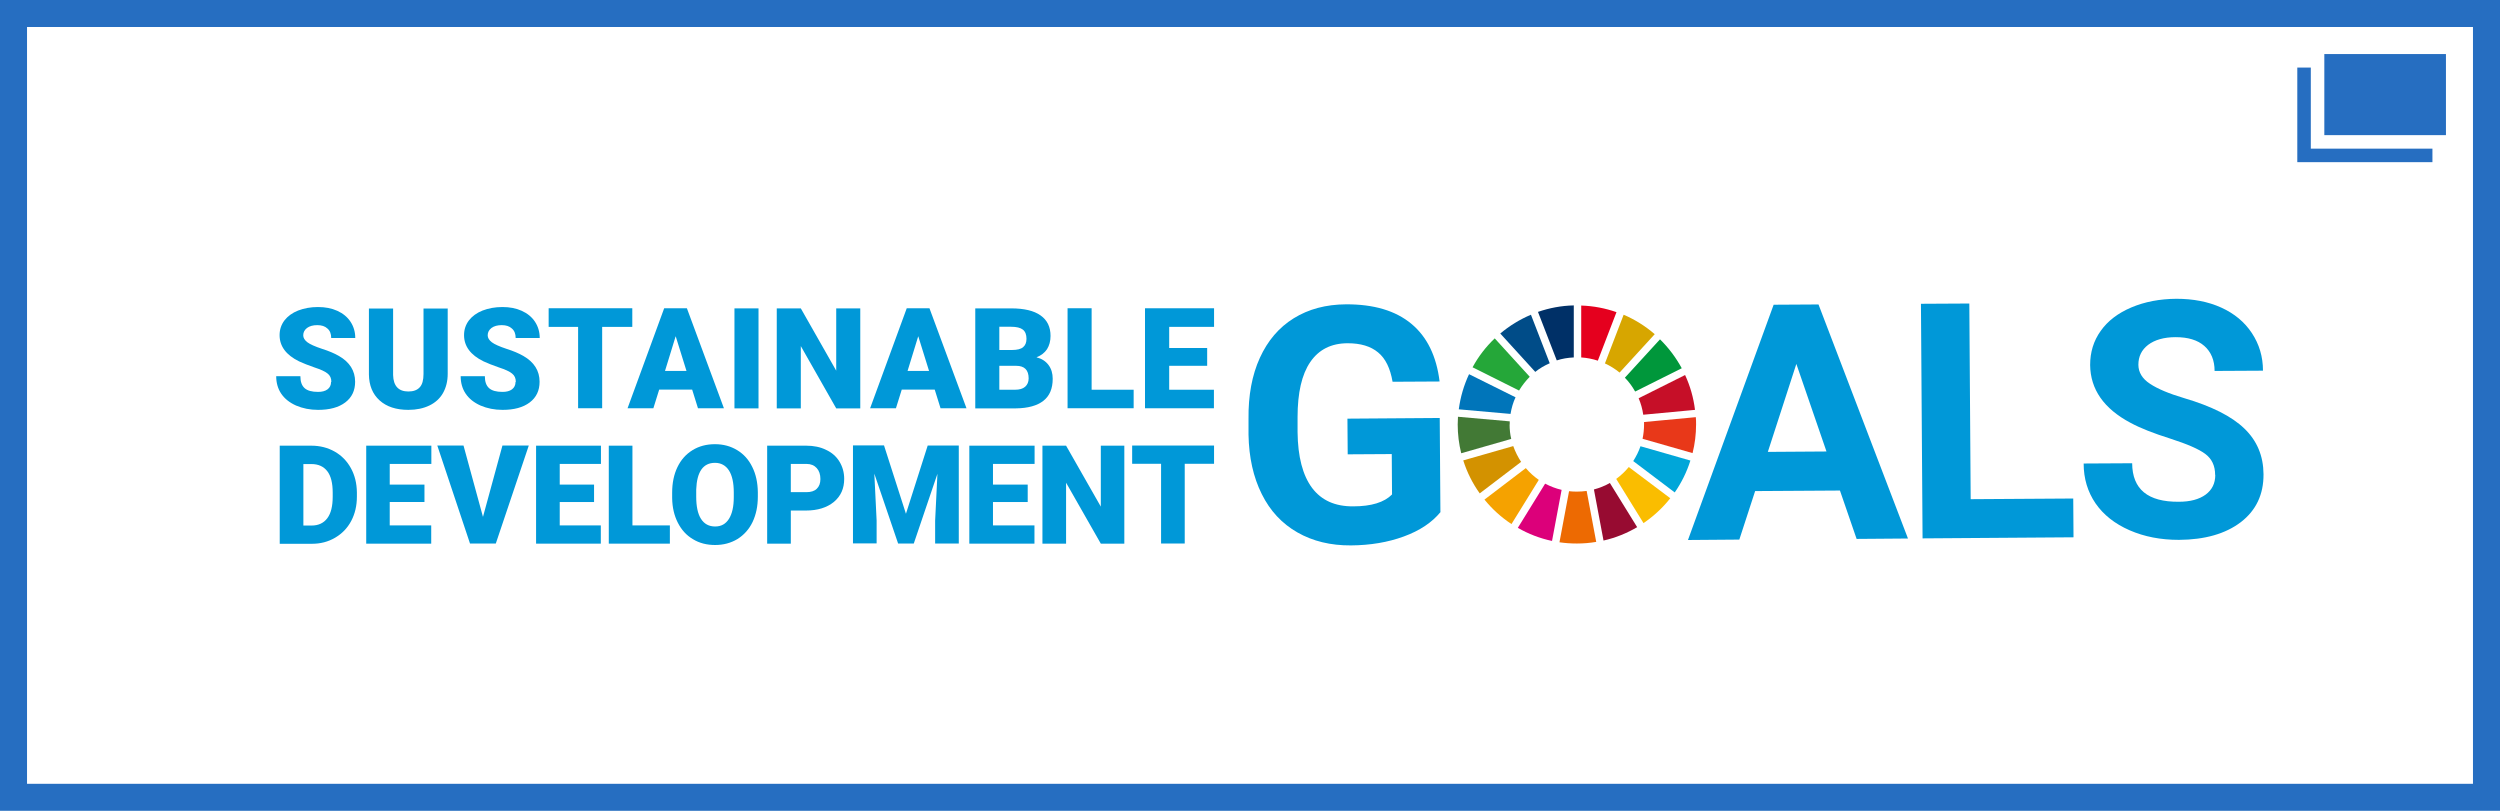 <?xml version="1.0" encoding="UTF-8"?><svg xmlns="http://www.w3.org/2000/svg" viewBox="0 0 185 60"><defs><style>.d{fill:#00a6d9;}.e{fill:#ed6a02;}.f{fill:#c60f28;}.g{fill:#f5a200;}.h{fill:#427935;}.i{fill:#266ec1;}.j{fill:#d7a600;}.k{fill:#25a739;}.l{fill:#004c88;}.m{fill:#970b31;}.n{fill:#0075ba;}.o{fill:#0098d8;}.p{fill:#00973b;}.q{fill:#dc007a;}.r{fill:#003067;}.s{fill:#e83819;}.t{fill:#d39200;}.u{fill:#fabd00;}.v{fill:#e5001e;}</style></defs><g id="a"/><g id="b"><g id="c"><g><path class="i" d="M183,2V58H2V2H183m2-2H0V60H185V0h0Z"/><g><g><path class="o" d="M106.6,37.89c-.64,.78-1.54,1.38-2.72,1.81-1.17,.43-2.48,.65-3.91,.66-1.5,.01-2.82-.31-3.96-.96-1.14-.65-2.02-1.59-2.64-2.84-.62-1.24-.95-2.71-.98-4.39v-1.18c-.02-1.73,.26-3.24,.84-4.51,.58-1.27,1.41-2.25,2.51-2.93,1.1-.68,2.38-1.02,3.86-1.03,2.06-.01,3.67,.47,4.84,1.44,1.17,.97,1.86,2.4,2.09,4.27l-3.48,.02c-.17-.99-.52-1.72-1.07-2.17-.55-.46-1.3-.68-2.25-.68-1.22,0-2.14,.47-2.77,1.39-.63,.92-.94,2.28-.94,4.08v1.11c.02,1.82,.38,3.19,1.07,4.12,.7,.93,1.71,1.38,3.05,1.37,1.34,0,2.3-.3,2.87-.88l-.02-2.99-3.26,.02-.02-2.64,6.83-.05,.05,6.93Z"/><path class="o" d="M136.15,36.3l-6.27,.04-1.17,3.59-3.8,.03,6.34-17.41,3.32-.02,6.62,17.32-3.8,.03-1.23-3.57Zm-5.33-2.86l4.34-.03-2.23-6.48-2.11,6.51Z"/><path class="o" d="M145.82,36.94l7.6-.05,.02,2.87-11.17,.08-.12-17.36,3.58-.02,.1,14.49Z"/><path class="o" d="M163.92,35.14c0-.68-.25-1.19-.73-1.55-.48-.36-1.34-.73-2.58-1.13-1.24-.39-2.23-.78-2.95-1.17-1.98-1.05-2.97-2.48-2.99-4.28,0-.94,.25-1.78,.78-2.52,.52-.74,1.28-1.32,2.27-1.74,.99-.42,2.1-.63,3.33-.64,1.24,0,2.35,.21,3.32,.65,.97,.44,1.73,1.07,2.27,1.89,.54,.82,.82,1.74,.82,2.78l-3.58,.02c0-.79-.26-1.41-.76-1.85-.5-.44-1.21-.65-2.12-.65-.87,0-1.55,.2-2.04,.57-.48,.37-.72,.86-.72,1.47,0,.56,.29,1.04,.86,1.41,.57,.38,1.41,.73,2.52,1.06,2.04,.6,3.53,1.35,4.46,2.25,.94,.9,1.41,2.03,1.42,3.38,.01,1.5-.55,2.68-1.68,3.55-1.13,.86-2.66,1.3-4.58,1.31-1.34,0-2.55-.23-3.65-.71-1.1-.48-1.94-1.15-2.52-1.99-.58-.85-.88-1.83-.88-2.95l3.59-.02c.01,1.92,1.16,2.87,3.45,2.85,.85,0,1.51-.18,1.99-.53,.47-.35,.71-.83,.71-1.45Z"/></g><path class="f" d="M124.7,27.75l-3.44,1.72c.16,.38,.28,.79,.34,1.22l3.83-.36c-.11-.91-.36-1.77-.73-2.57"/><path class="s" d="M121.66,31.41c0,.36-.04,.72-.11,1.06l3.7,1.06c.17-.68,.26-1.39,.26-2.12,0-.18,0-.36-.02-.54l-3.83,.36c0,.06,0,.12,0,.18"/><path class="d" d="M121.4,33.01c-.13,.39-.32,.76-.54,1.11l3.07,2.32c.5-.72,.89-1.51,1.16-2.36l-3.7-1.06Z"/><g><path class="k" d="M112.41,28.9c.22-.37,.49-.71,.79-1.02l-2.59-2.84c-.65,.62-1.21,1.34-1.64,2.14l3.44,1.72Z"/><path class="j" d="M118.76,26.89c.39,.18,.76,.41,1.09,.68l2.6-2.84c-.68-.59-1.46-1.08-2.3-1.44l-1.38,3.59Z"/><path class="p" d="M121.01,28.97l3.44-1.72c-.43-.79-.97-1.51-1.61-2.14l-2.6,2.84c.3,.3,.55,.65,.76,1.02"/><path class="h" d="M111.72,31.41c0-.08,0-.16,0-.23l-3.83-.34c-.01,.19-.02,.38-.02,.57,0,.73,.09,1.45,.26,2.13l3.7-1.06c-.08-.34-.12-.7-.12-1.07"/><path class="u" d="M120.53,34.56c-.27,.33-.59,.63-.93,.88l2.02,3.27c.75-.51,1.42-1.13,1.98-1.84l-3.07-2.31Z"/><path class="g" d="M112.91,34.64l-3.06,2.33c.57,.7,1.24,1.31,2,1.81l2.02-3.27c-.36-.25-.68-.54-.96-.87"/><path class="n" d="M111.78,30.63c.07-.43,.19-.85,.37-1.23l-3.44-1.71c-.38,.81-.64,1.69-.76,2.6l3.83,.34Z"/><path class="m" d="M121.15,39.01l-2.02-3.27c-.37,.21-.76,.37-1.18,.48l.71,3.78c.89-.2,1.72-.54,2.49-.99"/><path class="e" d="M117.41,36.33c-.23,.03-.47,.05-.72,.05-.2,0-.39-.01-.58-.03l-.71,3.78c.42,.06,.85,.09,1.29,.09,.49,0,.96-.04,1.43-.12l-.71-3.78Z"/><path class="v" d="M117.01,26.45c.43,.03,.84,.11,1.23,.24l1.38-3.59c-.82-.29-1.7-.46-2.61-.49v3.85Z"/><path class="q" d="M115.56,36.25c-.43-.1-.84-.26-1.22-.46l-2.02,3.27c.78,.45,1.63,.78,2.53,.97l.71-3.78Z"/><path class="r" d="M115.2,26.67c.4-.13,.82-.2,1.26-.22v-3.85c-.92,.02-1.81,.19-2.65,.48l1.39,3.59Z"/><path class="t" d="M112.57,34.19c-.24-.36-.44-.76-.59-1.18l-3.7,1.06c.28,.88,.69,1.7,1.22,2.44l3.06-2.33Z"/><path class="l" d="M113.61,27.52c.32-.26,.68-.47,1.07-.64l-1.39-3.59c-.83,.35-1.59,.82-2.27,1.39l2.59,2.84Z"/></g><path class="o" d="M24.52,28.25c0-.26-.09-.46-.28-.61-.18-.15-.51-.3-.97-.45-.46-.16-.84-.31-1.14-.45-.96-.47-1.44-1.12-1.44-1.94,0-.41,.12-.77,.36-1.09,.24-.31,.58-.56,1.01-.73,.44-.17,.93-.26,1.47-.26s1.01,.09,1.43,.28c.42,.19,.75,.46,.98,.81,.23,.35,.35,.75,.35,1.2h-1.78c0-.3-.09-.54-.28-.7-.18-.17-.43-.25-.75-.25s-.57,.07-.76,.21c-.18,.14-.28,.32-.28,.54,0,.19,.1,.36,.31,.52,.2,.15,.56,.31,1.07,.48,.51,.16,.93,.34,1.26,.53,.8,.46,1.2,1.1,1.2,1.91,0,.65-.24,1.16-.73,1.53-.49,.37-1.16,.55-2.01,.55-.6,0-1.14-.11-1.63-.32-.49-.22-.85-.51-1.1-.88-.25-.37-.37-.81-.37-1.29h1.79c0,.4,.1,.69,.31,.88,.21,.19,.54,.28,1,.28,.29,0,.53-.06,.7-.19,.17-.13,.26-.31,.26-.54Z"/><path class="o" d="M33.13,22.81v4.85c0,.55-.12,1.02-.35,1.43-.23,.4-.57,.71-1.01,.92-.44,.21-.95,.32-1.55,.32-.9,0-1.61-.23-2.13-.7s-.78-1.11-.79-1.92v-4.88h1.79v4.92c.02,.81,.4,1.22,1.13,1.22,.37,0,.65-.1,.84-.31,.19-.2,.28-.53,.28-.99v-4.84h1.78Z"/><path class="o" d="M38.17,28.25c0-.26-.09-.46-.28-.61-.18-.15-.51-.3-.97-.45-.46-.16-.84-.31-1.14-.45-.96-.47-1.44-1.12-1.44-1.94,0-.41,.12-.77,.36-1.09,.24-.31,.58-.56,1.01-.73,.44-.17,.93-.26,1.47-.26s1.01,.09,1.43,.28c.42,.19,.75,.46,.98,.81,.23,.35,.35,.75,.35,1.2h-1.78c0-.3-.09-.54-.28-.7-.18-.17-.43-.25-.75-.25s-.57,.07-.76,.21c-.18,.14-.28,.32-.28,.54,0,.19,.1,.36,.31,.52,.2,.15,.56,.31,1.07,.48,.51,.16,.93,.34,1.26,.53,.8,.46,1.2,1.1,1.2,1.91,0,.65-.24,1.16-.73,1.53-.49,.37-1.16,.55-2.01,.55-.6,0-1.14-.11-1.63-.32-.49-.22-.85-.51-1.1-.88-.25-.37-.37-.81-.37-1.29h1.79c0,.4,.1,.69,.31,.88,.21,.19,.54,.28,1,.28,.29,0,.53-.06,.7-.19,.17-.13,.26-.31,.26-.54Z"/><path class="o" d="M46.78,24.19h-2.22v6.02h-1.78v-6.02h-2.18v-1.38h6.19v1.38Z"/><path class="o" d="M51.23,28.83h-2.45l-.43,1.38h-1.91l2.71-7.4h1.68l2.74,7.4h-1.92l-.43-1.38Zm-2.02-1.38h1.59l-.8-2.57-.79,2.57Z"/><path class="o" d="M56.13,30.22h-1.78v-7.4h1.78v7.4Z"/><path class="o" d="M63.65,30.22h-1.77l-2.62-4.61v4.61h-1.78v-7.4h1.78l2.62,4.61v-4.61h1.78v7.4Z"/><path class="o" d="M69.18,28.83h-2.45l-.43,1.38h-1.91l2.71-7.4h1.68l2.74,7.4h-1.92l-.43-1.38Zm-2.02-1.38h1.59l-.8-2.57-.79,2.57Z"/><path class="o" d="M72.17,30.22v-7.4h2.66c.95,0,1.68,.17,2.17,.52,.5,.35,.74,.86,.74,1.52,0,.38-.09,.71-.26,.98-.18,.27-.44,.47-.78,.6,.39,.1,.68,.29,.89,.57,.21,.28,.31,.62,.31,1.02,0,.73-.23,1.27-.69,1.63-.46,.36-1.14,.55-2.04,.56h-3Zm1.78-4.32h.93c.39,0,.67-.07,.83-.21,.17-.14,.25-.35,.25-.62,0-.31-.09-.54-.27-.68-.18-.14-.47-.21-.87-.21h-.87v1.71Zm0,1.17v1.77h1.17c.32,0,.57-.07,.74-.22,.17-.15,.26-.36,.26-.62,0-.62-.31-.93-.92-.93h-1.25Z"/><path class="o" d="M80.78,28.84h3.11v1.37h-4.89v-7.4h1.78v6.03Z"/><path class="o" d="M89.33,27.07h-2.81v1.77h3.31v1.37h-5.1v-7.4h5.11v1.38h-3.32v1.56h2.81v1.32Z"/><path class="o" d="M20.7,40.23v-7.25h2.34c.64,0,1.22,.15,1.73,.44,.51,.29,.91,.7,1.2,1.23,.29,.53,.43,1.12,.44,1.78v.33c0,.66-.14,1.26-.42,1.79-.28,.53-.68,.94-1.19,1.24-.51,.3-1.08,.45-1.71,.45h-2.39Zm1.75-5.9v4.56h.61c.5,0,.89-.18,1.16-.54,.27-.36,.4-.89,.4-1.59v-.31c0-.7-.13-1.23-.4-1.58s-.66-.53-1.18-.53h-.59Z"/><path class="o" d="M31.41,37.15h-2.57v1.73h3.07v1.35h-4.81v-7.25h4.82v1.35h-3.08v1.53h2.57v1.3Z"/><path class="o" d="M35.74,38.25l1.44-5.28h1.95l-2.44,7.25h-1.91l-2.42-7.25h1.94l1.44,5.28Z"/><path class="o" d="M43.96,37.15h-2.54v1.73h3.04v1.35h-4.79v-7.25h4.8v1.35h-3.05v1.53h2.54v1.3Z"/><path class="o" d="M46.8,38.88h2.77v1.35h-4.52v-7.25h1.75v5.91Z"/><path class="o" d="M56.08,36.75c0,.71-.13,1.33-.39,1.88-.26,.54-.64,.96-1.12,1.26-.48,.29-1.03,.44-1.65,.44s-1.17-.14-1.64-.43c-.48-.28-.85-.69-1.12-1.22-.27-.53-.41-1.13-.42-1.82v-.41c0-.71,.13-1.34,.39-1.88,.26-.54,.63-.96,1.12-1.26,.49-.3,1.04-.44,1.66-.44s1.16,.15,1.64,.44c.48,.29,.86,.71,1.12,1.25,.27,.54,.4,1.16,.41,1.86v.33Zm-1.78-.3c0-.72-.12-1.27-.36-1.64-.24-.37-.59-.56-1.03-.56-.88,0-1.34,.66-1.39,1.97v.53c0,.71,.11,1.26,.35,1.64,.24,.38,.59,.57,1.05,.57s.78-.19,1.02-.56c.24-.38,.36-.91,.36-1.62v-.33Z"/><path class="o" d="M58.52,37.77v2.46h-1.75v-7.25h2.89c.55,0,1.05,.1,1.47,.31,.43,.2,.76,.49,.99,.87,.23,.38,.35,.8,.35,1.28,0,.71-.25,1.27-.76,1.7-.51,.42-1.2,.64-2.08,.64h-1.12Zm0-1.35h1.15c.34,0,.6-.08,.77-.25,.18-.17,.27-.41,.27-.72,0-.34-.09-.61-.27-.81-.18-.2-.43-.31-.75-.31h-1.17v2.09Z"/><path class="o" d="M65.42,32.97l1.62,5.05,1.61-5.05h2.3v7.25h-1.75v-1.69l.17-3.47-1.75,5.16h-1.16l-1.76-5.17,.17,3.47v1.69h-1.75v-7.25h2.3Z"/><path class="o" d="M76.05,37.15h-2.57v1.73h3.07v1.35h-4.82v-7.25h4.83v1.35h-3.08v1.53h2.57v1.3Z"/><path class="o" d="M83.2,40.23h-1.74l-2.57-4.51v4.51h-1.75v-7.25h1.75l2.57,4.51v-4.51h1.74v7.25Z"/><path class="o" d="M89.85,34.32h-2.18v5.9h-1.75v-5.9h-2.14v-1.35h6.06v1.35Z"/></g><g><rect class="i" x="172" y="4" width="9" height="6"/><polygon class="i" points="171 11 171 5 170 5 170 12 180 12 180 11 171 11"/></g></g></g></g></svg>